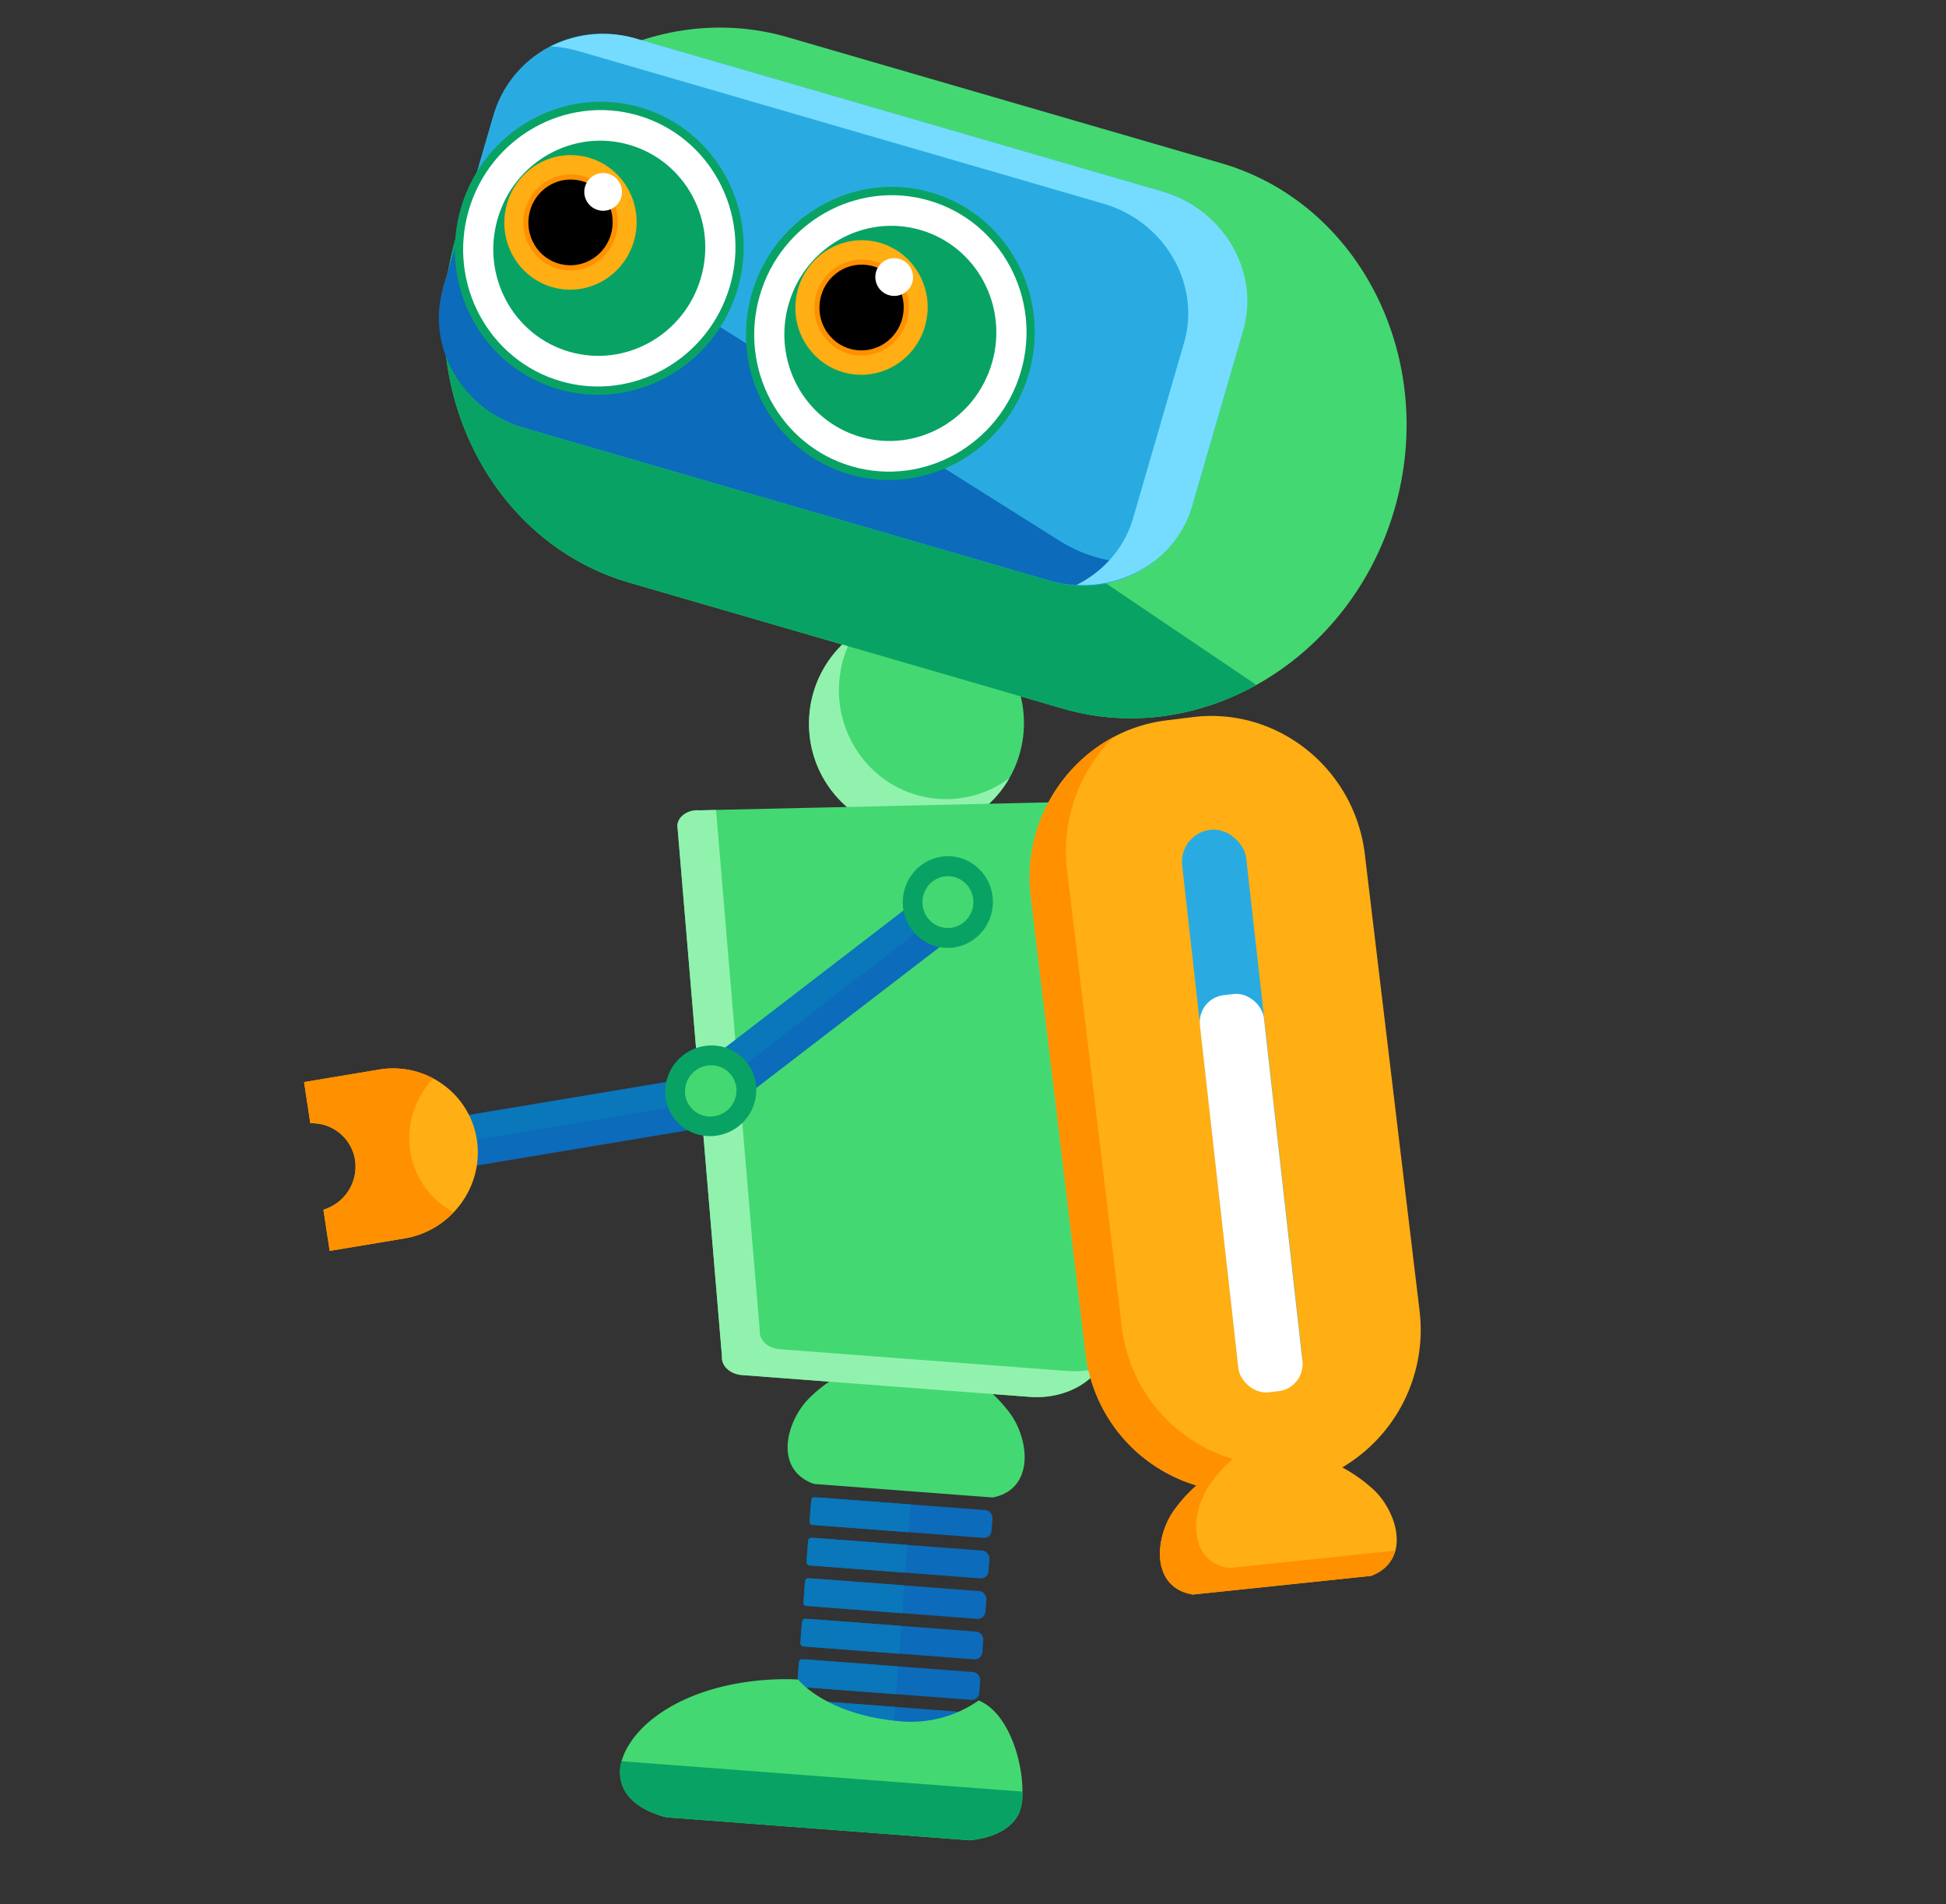 <svg xmlns="http://www.w3.org/2000/svg" viewBox="0 0 1443.58 1412.52"><rect x="0" y="0" width="1443.58" height="1412.52" fill="#333333" stroke="none"/><defs><style>.cls-1{fill:none;}.cls-2{fill:#44d872;}.cls-3{fill:#91f2ad;}.cls-4{fill:#0c6bba;}.cls-5{fill:#0977ba;}.cls-6{fill:#08a364;}.cls-7{fill:#ffae13;}.cls-8{fill:#ff9000;}.cls-9{fill:#29abe2;}.cls-10{fill:#76dcff;}.cls-11{fill:#fff;}</style></defs><g id="content-layer"><rect class="cls-1" x="47.77" y="49.09" width="1348.04" height="1314.34" transform="translate(1388.1 1465.08) rotate(-175.66)"/><path class="cls-2" d="M788.5,525.67,466.79,432.19C363.83,402.27,306,286.77,338.37,175.52h0c32.33-111.26,143-177.81,246-147.89l321.72,93.48C1009,151,1066.8,266.53,1034.47,377.79h0C1002.15,489,891.46,555.59,788.5,525.67Z"/><ellipse class="cls-2" cx="679.87" cy="536.57" rx="81.1" ry="79.69" transform="translate(93.42 1173.91) rotate(-85.66)"/><path class="cls-3" d="M633.19,471a82.08,82.08,0,0,0-10.62,34.67c-3.38,44.67,29.45,83.57,73.33,86.9a78.57,78.57,0,0,0,52.78-15.27c-14.92,26-43.52,42.56-75,40.18-43.89-3.33-76.72-42.24-73.33-86.9A81.53,81.53,0,0,1,633.19,471Z"/><rect class="cls-4" x="600.95" y="1115.53" width="135.1" height="20.65" rx="5.58" transform="translate(1249.94 2299.04) rotate(-175.66)"/><rect class="cls-4" x="598.67" y="1145.57" width="135.1" height="20.65" rx="5.58" transform="translate(1243.12 2358.86) rotate(-175.66)"/><rect class="cls-4" x="596.39" y="1175.61" width="135.1" height="20.65" rx="5.58" transform="translate(1236.3 2418.68) rotate(-175.66)"/><rect class="cls-4" x="594.11" y="1205.65" width="135.1" height="20.65" rx="5.58" transform="translate(1229.47 2478.5) rotate(-175.66)"/><rect class="cls-4" x="591.83" y="1235.69" width="135.1" height="20.65" rx="5.58" transform="translate(1222.65 2538.32) rotate(-175.66)"/><rect class="cls-4" x="589.56" y="1265.72" width="135.1" height="20.65" rx="5.58" transform="translate(1215.83 2598.14) rotate(-175.66)"/><path class="cls-5" d="M600.54,1128.7l1.2-15.91a2.33,2.33,0,0,1,2.48-2.16l71.22,5.4-1.56,20.59-71.22-5.4A2.34,2.34,0,0,1,600.54,1128.7Z"/><path class="cls-5" d="M600.38,1161.26a2.34,2.34,0,0,1-2.12-2.52l1.21-15.91a2.33,2.33,0,0,1,2.47-2.17l71.22,5.41-1.56,20.59Z"/><path class="cls-5" d="M598.1,1191.3a2.34,2.34,0,0,1-2.12-2.52l1.21-15.91a2.34,2.34,0,0,1,2.48-2.17l71.21,5.4-1.56,20.6Z"/><path class="cls-5" d="M595.83,1221.34a2.35,2.35,0,0,1-2.13-2.52l1.21-15.91a2.34,2.34,0,0,1,2.48-2.17l71.22,5.4-1.57,20.6Z"/><path class="cls-5" d="M593.55,1251.38a2.35,2.35,0,0,1-2.13-2.52l1.21-15.91a2.33,2.33,0,0,1,2.48-2.17l71.22,5.4-1.57,20.6Z"/><path class="cls-5" d="M591.27,1281.41a2.32,2.32,0,0,1-2.12-2.51l1.2-15.91a2.34,2.34,0,0,1,2.48-2.17l71.22,5.4-1.56,20.6Z"/><path class="cls-2" d="M600.25,1037.2c11.23-11.24,26.56-20.8,44.31-27.63a.59.59,0,0,1,.14,0,1.17,1.17,0,0,1,.26,0,.74.74,0,0,1,.21,0,1.07,1.07,0,0,1,.27.06l.19.09.22.16.16.18s.07.07.1.12c.16.27.36.51.52.78a37.33,37.33,0,0,0,60.81,4.62c.2-.25.43-.45.63-.7,0,0,.08-.06.11-.1a1.56,1.56,0,0,1,.2-.16.91.91,0,0,1,.22-.11.81.81,0,0,1,.22-.07.76.76,0,0,1,.26,0,.82.82,0,0,1,.22,0,.73.73,0,0,1,.25.08l.14,0c16.52,9.43,30.23,21.19,39.64,34,8.47,11.5,14.12,30.75,8.55,45.3-3.49,9.09-10.91,15-21.46,17a1.3,1.3,0,0,1-.34,0L604,1100.8a1.14,1.14,0,0,1-.33-.07c-10.13-3.6-16.59-10.53-18.66-20C581.66,1065.46,590.15,1047.28,600.25,1037.2Z"/><path class="cls-2" d="M485.57,1273.93c43.36-32.79,105.35-28.07,105.5-28.07a10,10,0,0,1,1.14.22c.14.06,20.88,26.63,77.46,30.92A87.56,87.56,0,0,0,726,1261.42c28.41,11.64,38.19,68.08,29.32,84.78-5.54,10.43-17.89,17-35.72,18.9a3.47,3.47,0,0,1-.56,0l-224.53-17a3.45,3.45,0,0,1-.56-.1c-17.34-4.59-28.57-12.92-32.47-24.08C455.19,1306.05,469.45,1286.12,485.57,1273.93Z"/><path class="cls-6" d="M758.38,1329a30,30,0,0,1-3.09,17.18c-5.55,10.43-17.9,17-35.72,18.9a3.47,3.47,0,0,1-.56,0l-224.54-17a3.33,3.33,0,0,1-.55-.1c-17.34-4.59-28.57-12.92-32.47-24.08a29.94,29.94,0,0,1-.48-17.44Z"/><path class="cls-2" d="M550.3,1020l213.45,16.19c30.26,2.29,56.5-15.4,58.31-39.32l26.88-354.43c1.81-23.92-21.45-45.36-51.71-47.66l-278.16,6.3c-8.61-.66-16.08,4.38-16.6,11.19l33.11,394.16C535.06,1013.28,541.68,1019.38,550.3,1020Z"/><path class="cls-3" d="M519.07,601.12l12.1-.28,32.46,386.44c-.52,6.81,6.1,12.91,14.72,13.57L791.8,1017a66.69,66.69,0,0,0,23.85-2.47c-9.85,14.31-29.78,23.34-51.9,21.67L550.3,1020c-8.62-.66-15.24-6.76-14.72-13.57L502.47,612.31C503,605.5,510.46,600.46,519.07,601.12Z"/><path class="cls-4" d="M289.15,847.6l2.53,16.66c.87,5.72,3.58,10.08,6,9.67l222.17-37.07c2.45-.41,3.75-5.43,2.88-11.16L520.24,809c-.86-5.72-3.58-10.08-6-9.67L292,836.44C289.58,836.85,288.28,841.87,289.15,847.6Z"/><path class="cls-5" d="M513.28,808.07,512,799.74,292,836.45c-2.45.41-3.75,5.43-2.88,11.16l1.26,8.32,220-36.7C512.85,818.82,514.15,813.8,513.28,808.07Z"/><path class="cls-4" d="M519.93,804.26l10.22,13.31c3.52,4.57,8,7.07,10,5.55l179.31-137.8c2-1.52.72-6.51-2.79-11.08l-10.23-13.3c-3.51-4.58-8-7.08-10-5.56L517.13,793.18C515.16,794.7,516.41,799.69,519.93,804.26Z"/><path class="cls-5" d="M699.79,663.4l-5.11-6.65L517.14,793.18c-2,1.53-.72,6.51,2.79,11.09l5.11,6.65L702.58,674.48C704.56,673,703.31,668,699.79,663.4Z"/><path class="cls-7" d="M300.19,918.65l-55.63,9.28-4.64-30.56a33.41,33.41,0,0,0,23.47-36.78,32.19,32.19,0,0,0-33.19-27.31l-4.64-30.57,55.63-9.28a63,63,0,0,1,47.33,11,61.87,61.87,0,0,1,25.23,41.12C359,880,334.87,912.86,300.19,918.65Z"/><path class="cls-8" d="M304.25,853.77A64.14,64.14,0,0,1,321.48,800a63.1,63.1,0,0,0-40.28-6.59l-55.63,9.29,4.64,30.56a32.2,32.2,0,0,1,33.19,27.32,33.41,33.41,0,0,1-23.47,36.77l4.64,30.57,55.63-9.28a64.78,64.78,0,0,0,36.33-19.37,64.65,64.65,0,0,1-7-4.37A61.91,61.91,0,0,1,304.25,853.77Z"/><ellipse class="cls-6" cx="527.25" cy="809.22" rx="34.02" ry="33.42" transform="translate(-383.92 488.92) rotate(-37.55)"/><ellipse class="cls-2" cx="527.25" cy="809.22" rx="19.21" ry="18.88" transform="translate(-383.9 488.86) rotate(-37.54)"/><ellipse class="cls-6" cx="703.14" cy="669.15" rx="34.02" ry="33.43" transform="translate(-17.32 1319.62) rotate(-85.66)"/><ellipse class="cls-2" cx="703.14" cy="669.15" rx="19.21" ry="18.88" transform="translate(-17.27 1319.67) rotate(-85.66)"/><path class="cls-6" d="M932,508.07c-43.34,24.12-94.29,31.9-143.5,17.6L466.79,432.19C363.83,402.27,306,286.77,338.37,175.52a224.81,224.81,0,0,1,23.06-52.83Z"/><rect class="cls-9" x="336.08" y="79.47" width="578.65" height="300.43" rx="84.38" transform="translate(1161.88 624.75) rotate(-163.8)"/><path class="cls-4" d="M358.34,131.78,786.08,401.24a105.64,105.64,0,0,0,69.8,15.31,87.57,87.57,0,0,1-77.44,14L388.55,317.28C343,304,316,257.55,328.67,214l24.87-85.58C355.13,129.55,356.67,130.73,358.34,131.78Z"/><path class="cls-10" d="M840.55,384.41l37.79-130.07c12.66-43.56-14.28-90.05-59.87-103.29L428.58,37.75a89,89,0,0,0-20.13-3.34,88.09,88.09,0,0,1,63.93-5.62L862.27,142.08c45.58,13.25,72.53,59.73,59.87,103.3l-37.8,130.07c-10.79,37.16-47.06,60.57-85.78,58.47C818.4,424,834.07,406.71,840.55,384.41Z"/><ellipse class="cls-11" cx="444.58" cy="184.18" rx="105.76" ry="103.91" transform="translate(143.66 559.71) rotate(-73.8)"/><path class="cls-6" d="M341.87,154.33C358.62,96.69,418.32,63.18,475,79.64S564,156.38,547.29,214s-76.45,91.15-133.09,74.7S325.12,212,341.87,154.33Zm5.85,1.7c-15.8,54.36,14.81,111.21,68.21,126.73s109.71-16.08,125.51-70.44S526.63,101.12,473.23,85.6,363.51,101.67,347.72,156Z"/><ellipse class="cls-6" cx="444.58" cy="184.18" rx="79.91" ry="78.51" transform="translate(143.66 559.71) rotate(-73.8)"/><ellipse class="cls-7" cx="423.22" cy="164.98" rx="49.93" ry="49.06" transform="translate(204.24 562.95) rotate(-82.48)"/><path class="cls-8" d="M457.92,169.56c-2.58,19.51-20.2,33.26-39.36,30.73s-32.61-20.39-30-39.9,20.2-33.26,39.36-30.72S460.49,150.06,457.92,169.56Z"/><path d="M454.21,169.07c-2.3,17.42-18,29.71-35.16,27.45s-29.12-18.22-26.82-35.64,18-29.7,35.16-27.44S456.51,151.66,454.21,169.07Z"/><path class="cls-11" d="M461.28,144.46a14,14,0,1,1-12-16A14.19,14.19,0,0,1,461.28,144.46Z"/><ellipse class="cls-11" cx="660.49" cy="247.34" rx="105.76" ry="103.91" transform="translate(238.68 812.58) rotate(-73.8)"/><path class="cls-6" d="M557.78,217.49c16.75-57.64,76.45-91.15,133.09-74.69S780,219.54,763.2,277.18s-76.45,91.15-133.08,74.69S541,275.13,557.78,217.49Zm5.85,1.7c-15.8,54.36,14.81,111.21,68.22,126.73s109.71-16.08,125.5-70.44-14.8-111.21-68.21-126.73S579.43,164.83,563.63,219.19Z"/><ellipse class="cls-6" cx="660.49" cy="247.34" rx="79.91" ry="78.51" transform="translate(238.68 812.58) rotate(-73.8)"/><ellipse class="cls-7" cx="639.13" cy="228.14" rx="49.93" ry="49.06" transform="translate(329.27 831.89) rotate(-82.48)"/><path class="cls-8" d="M673.83,232.72c-2.58,19.5-20.2,33.26-39.36,30.73s-32.61-20.4-30-39.9,20.2-33.26,39.36-30.73S676.41,213.22,673.83,232.72Z"/><path d="M670.12,232.23c-2.3,17.42-18,29.71-35.15,27.44S605.84,241.46,608.15,224s18-29.7,35.15-27.44S672.42,214.81,670.12,232.23Z"/><path class="cls-11" d="M677.19,207.62a14,14,0,1,1-12.05-16A14.17,14.17,0,0,1,677.19,207.62Z"/><path class="cls-7" d="M864.91,534.42,884.36,532c62.8-8,120.44,37.79,128.1,101.66l40.62,338.87a118.41,118.41,0,0,1-57.36,116,112.39,112.39,0,0,1,23.57,16.84c10.33,9.8,19.23,27.73,16.25,43-1.86,9.57-8.15,16.68-18.2,20.56a.89.89,0,0,1-.32.08l-131.85,13.81a1.22,1.22,0,0,1-.33,0c-10.6-1.73-18.16-7.39-21.85-16.39-5.9-14.38-.69-33.78,7.52-45.51a111.41,111.41,0,0,1,17.06-19,116.46,116.46,0,0,1-82.28-98L764.66,665C757,601.16,802.11,542.38,864.91,534.42Z"/><path class="cls-8" d="M826.33,546.61a118.51,118.51,0,0,0-34.81,98.81l40.63,338.86a116.43,116.43,0,0,0,82.28,98,112.28,112.28,0,0,0-17.07,19c-8.2,11.73-13.41,31.13-7.51,45.52,3.69,9,11.24,14.66,21.84,16.38a1.29,1.29,0,0,0,.34,0l123-12.88c-2.3,8.58-8.35,15-17.69,18.61a.89.89,0,0,1-.32.08l-131.85,13.81a1.22,1.22,0,0,1-.33,0c-10.6-1.73-18.16-7.39-21.85-16.39-5.9-14.38-.69-33.78,7.52-45.51a111.41,111.41,0,0,1,17.06-19,116.46,116.46,0,0,1-82.28-98L764.66,665A118.33,118.33,0,0,1,826.33,546.61Z"/><rect class="cls-9" x="897.44" y="614.3" width="47.81" height="419.34" rx="23.91" transform="translate(1928.86 1540.03) rotate(173.6)"/><rect class="cls-11" x="904.29" y="736.77" width="47.81" height="296.49" rx="20.19" transform="translate(-92.93 109.06) rotate(-6.4)"/></g></svg>